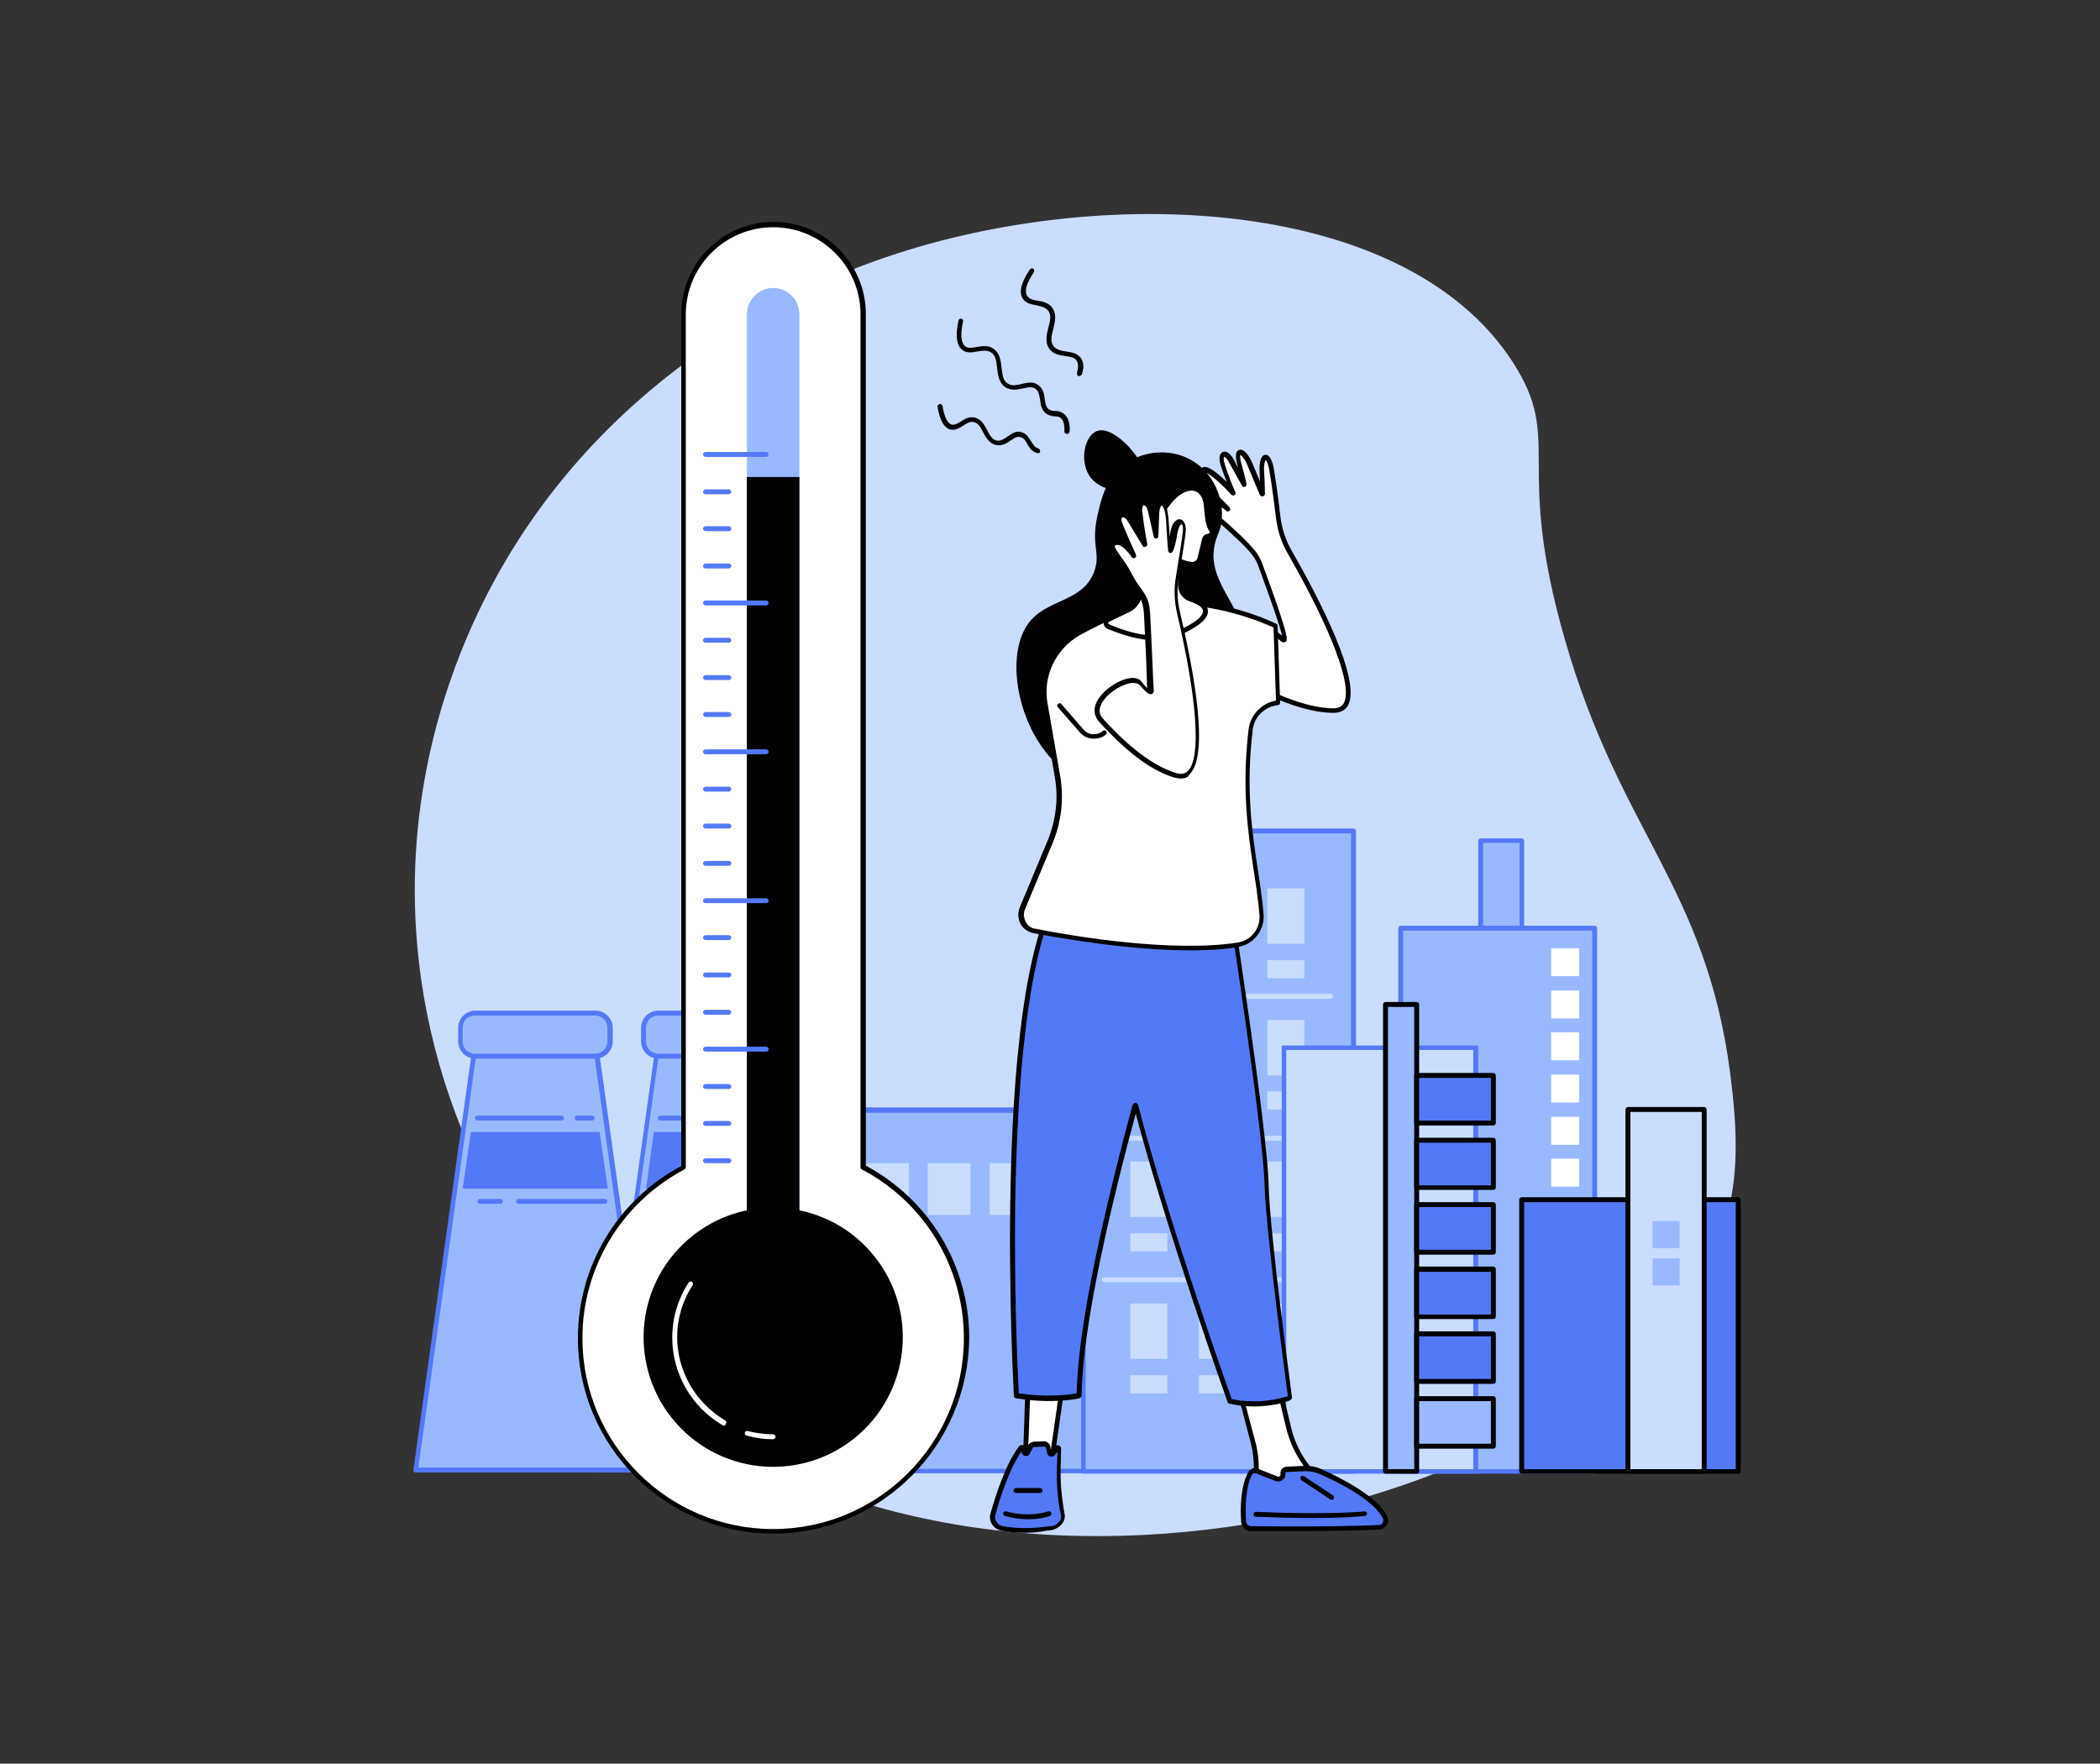 <?xml version="1.0" encoding="UTF-8"?>
<!-- Generator: Adobe Illustrator 28.2.0, SVG Export Plug-In . SVG Version: 6.00 Build 0)  -->
<svg xmlns="http://www.w3.org/2000/svg" xmlns:xlink="http://www.w3.org/1999/xlink" version="1.1" id="Layer_1" x="0px" y="0px" viewBox="0 0 512 430" style="enable-background:new 0 0 512 430;" xml:space="preserve">
<rect x="0" y="0" width="512" height="430" fill="#333333" stroke="none"/>
<style type="text/css">
	.st0{fill:#CADDFF;}
	.st1{fill:#99B9FF;}
	.st2{fill:#5479F7;}
	.st3{fill:#FFFFFF;}
</style>
<g id="High_stress_levels_5_">
	<g id="Winter_extreme_sports_7_">
		<g>
			<path class="st0" d="M115.2,152.3c-7,15.5-17.3,45-13.1,81.9c5.3,47.2,31.6,84.5,57.2,105.4c85,69.4,240.5,24.6,261.1-40.8     c3.7-11.9,3.2-23.4,1.4-37.4c-6-45.4-26.8-58.4-40.3-105.6c-12.5-43.5-0.2-48.1-12.6-67.4C342,46.6,264.4,44.4,211,64.5     C190.4,72.1,140.7,95.7,115.2,152.3z"></path>
		</g>
	</g>
	<g>
		<path d="M263.1,91.7c0,0-0.1,0-0.1,0c-0.3-0.1-0.5-0.4-0.4-0.7l0-0.1c0.2-1,0.4-2,0-2.8c-0.5-1-1.6-1.1-2.9-1.3    c-1.4-0.2-2.9-0.4-3.9-1.8c-1.1-1.6-0.6-3.4-0.2-5.1c0.4-1.5,0.8-3,0-4.1c-0.7-0.9-1.8-1.1-3-1.4c-1.3-0.2-2.6-0.5-3.3-1.7    c-0.9-1.6-0.3-3.9,1.8-7c0.2-0.3,0.5-0.3,0.8-0.2c0.3,0.2,0.3,0.5,0.2,0.8c-1.8,2.7-2.4,4.7-1.7,5.8c0.5,0.8,1.4,1,2.5,1.2    c1.3,0.2,2.8,0.5,3.7,1.8c1.1,1.6,0.6,3.4,0.2,5.1c-0.4,1.5-0.8,3,0,4.1c0.7,1,1.9,1.2,3.1,1.4c1.4,0.2,3,0.4,3.8,1.9    c0.7,1.2,0.4,2.5,0.1,3.6l0,0.1C263.6,91.5,263.3,91.7,263.1,91.7z"></path>
		<path d="M260.1,105.8C260.1,105.8,260.1,105.8,260.1,105.8c-0.3,0-0.6-0.3-0.6-0.6c0.1-1.6-0.2-2.7-0.9-3.3    c-0.4-0.3-0.8-0.4-1.4-0.4c-0.6,0-1.2-0.1-1.9-0.5c-1.3-0.8-1.6-2.2-1.7-3.5c-0.2-1-0.3-2-1-2.6c-0.8-0.7-1.9-0.5-3.2-0.2    c-1.4,0.3-2.9,0.6-4.3-0.3c-1.6-1.1-1.8-3-2-4.7c-0.2-1.6-0.3-3.1-1.5-3.8c-1-0.6-2.1-0.4-3.3-0.2c-1.3,0.2-2.6,0.5-3.7-0.4    c-1.4-1.1-1.7-3.5-0.9-7.2c0.1-0.3,0.4-0.5,0.7-0.4c0.3,0.1,0.5,0.4,0.4,0.7c-0.7,3.1-0.5,5.2,0.5,6c0.7,0.6,1.7,0.4,2.8,0.2    c1.3-0.2,2.8-0.5,4.1,0.4c1.6,1.1,1.8,3,2,4.7c0.2,1.6,0.3,3.1,1.5,3.8c1,0.7,2.2,0.4,3.4,0.1c1.4-0.3,2.9-0.7,4.2,0.4    c1.1,0.9,1.3,2.2,1.4,3.3c0.2,1.1,0.3,2.1,1.2,2.6c0.5,0.3,0.9,0.3,1.4,0.3c0.6,0,1.3,0.1,2.1,0.7c1,0.8,1.5,2.2,1.4,4.2    C260.7,105.6,260.5,105.8,260.1,105.8z"></path>
		<path d="M253.1,110.5C253.1,110.5,253,110.5,253.1,110.5c-1.4-0.2-2.1-1.3-2.6-2.2c-0.4-0.8-0.9-1.5-1.6-1.7    c-0.9-0.3-1.6,0.2-2.5,0.8c-1,0.7-2.1,1.4-3.6,1.1c-1.6-0.4-2.4-1.8-3.1-3.1c-0.6-1.2-1.2-2.3-2.3-2.5c-0.9-0.2-1.7,0.3-2.6,0.9    c-0.9,0.6-1.9,1.2-3.2,0.9c-1.5-0.5-2.5-2.3-3-5.5c-0.1-0.3,0.2-0.6,0.5-0.7c0.3-0.1,0.6,0.2,0.7,0.5c0.4,2.6,1.2,4.2,2.2,4.5    c0.7,0.2,1.4-0.2,2.2-0.7c1-0.6,2-1.3,3.4-1c1.6,0.3,2.4,1.8,3.1,3.1c0.6,1.2,1.2,2.3,2.3,2.5c1,0.2,1.8-0.4,2.7-1    c1-0.7,2.1-1.5,3.5-1c1.1,0.4,1.7,1.4,2.2,2.2c0.6,0.9,0.9,1.5,1.7,1.7c0.3,0.1,0.5,0.4,0.5,0.7    C253.6,110.3,253.4,110.5,253.1,110.5z"></path>
	</g>
	<g>
		<g>
			<g>
				<rect x="200.9" y="270.7" class="st1" width="68" height="88"></rect>
				<path class="st2" d="M268.9,359.2h-68c-0.3,0-0.6-0.3-0.6-0.6v-88c0-0.3,0.3-0.6,0.6-0.6h68c0.3,0,0.6,0.3,0.6,0.6v88      C269.5,359,269.3,359.2,268.9,359.2z M201.5,358.1h66.8v-86.8h-66.8V358.1z"></path>
			</g>
			<g>
				<rect x="211.2" y="283.6" class="st0" width="10.4" height="12.6"></rect>
				<rect x="226.2" y="283.6" class="st0" width="10.4" height="12.6"></rect>
				<rect x="241.3" y="283.6" class="st0" width="10.4" height="12.6"></rect>
			</g>
		</g>
		<g>
			<g>
				<g>
					<g>
						<polygon class="st1" points="190.2,257.5 160.1,257.5 145.9,358.4 204.3,358.4       "></polygon>
						<path class="st2" d="M204.3,359h-58.4c-0.2,0-0.3-0.1-0.4-0.2s-0.2-0.3-0.1-0.5l14.1-100.9c0-0.3,0.3-0.5,0.6-0.5h30.1        c0.3,0,0.5,0.2,0.6,0.5l14.1,100.9c0,0.2,0,0.3-0.1,0.5C204.6,358.9,204.5,359,204.3,359z M146.6,357.8h57l-14-99.8h-29.1        L146.6,357.8z"></path>
					</g>
					<g>
						<path class="st1" d="M188.1,257.6h-26c-2.9,0-5.3-2.4-5.3-5.3v0c0-2.9,2.4-5.3,5.3-5.3h26c2.9,0,5.3,2.4,5.3,5.3l0,0        C193.4,255.2,191.1,257.6,188.1,257.6z"></path>
						<path class="st2" d="M189.8,258.1h-29.3c-2.3,0-4.2-1.9-4.2-4.2v-3.3c0-2.3,1.9-4.2,4.2-4.2h29.3c2.3,0,4.2,1.9,4.2,4.2v3.3        C194,256.2,192.1,258.1,189.8,258.1z M160.5,247.6c-1.7,0-3,1.4-3,3v3.3c0,1.7,1.4,3,3,3h29.3c1.7,0,3-1.4,3-3v-3.3        c0-1.7-1.4-3-3-3H160.5z"></path>
					</g>
					<path class="st2" d="M189,273.2h-3.7c-0.3,0-0.6-0.3-0.6-0.6s0.3-0.6,0.6-0.6h3.7c0.3,0,0.6,0.3,0.6,0.6S189.4,273.2,189,273.2       z"></path>
					<path class="st2" d="M181.6,273.2H161c-0.3,0-0.6-0.3-0.6-0.6s0.3-0.6,0.6-0.6h20.5c0.3,0,0.6,0.3,0.6,0.6       S181.9,273.2,181.6,273.2z"></path>
					<path class="st2" d="M192.1,293.5H171c-0.3,0-0.6-0.3-0.6-0.6c0-0.3,0.3-0.6,0.6-0.6h21.1c0.3,0,0.6,0.3,0.6,0.6       C192.7,293.2,192.4,293.5,192.1,293.5z"></path>
					<path class="st2" d="M166.6,293.5h-5c-0.3,0-0.6-0.3-0.6-0.6c0-0.3,0.3-0.6,0.6-0.6h5c0.3,0,0.6,0.3,0.6,0.6       C167.2,293.2,166.9,293.5,166.6,293.5z"></path>
					<polygon class="st2" points="157.5,289.8 192.8,289.8 190.9,276 159.4,276      "></polygon>
				</g>
				<g>
					<g>
						<polygon class="st1" points="145.6,257.5 115.5,257.5 101.3,358.4 159.7,358.4       "></polygon>
						<path class="st2" d="M159.7,359h-58.4c-0.2,0-0.3-0.1-0.4-0.2c-0.1-0.1-0.2-0.3-0.1-0.5l14.1-100.9c0-0.3,0.3-0.5,0.6-0.5        h30.1c0.3,0,0.5,0.2,0.6,0.5l14.1,100.9c0,0.2,0,0.3-0.1,0.5C160,358.9,159.9,359,159.7,359z M102,357.8h57l-14-99.8H116        L102,357.8z"></path>
					</g>
					<g>
						<path class="st1" d="M143.5,257.6h-26c-2.9,0-5.3-2.4-5.3-5.3l0,0c0-2.9,2.4-5.3,5.3-5.3h26c2.9,0,5.3,2.4,5.3,5.3v0        C148.8,255.2,146.4,257.6,143.5,257.6z"></path>
						<path class="st2" d="M145.2,258.1h-29.3c-2.3,0-4.2-1.9-4.2-4.2v-3.3c0-2.3,1.9-4.2,4.2-4.2h29.3c2.3,0,4.2,1.9,4.2,4.2v3.3        C149.4,256.2,147.5,258.1,145.2,258.1z M115.8,247.6c-1.7,0-3,1.4-3,3v3.3c0,1.7,1.4,3,3,3h29.3c1.7,0,3-1.4,3-3v-3.3        c0-1.7-1.4-3-3-3H115.8z"></path>
					</g>
					<path class="st2" d="M144.4,273.2h-3.7c-0.3,0-0.6-0.3-0.6-0.6s0.3-0.6,0.6-0.6h3.7c0.3,0,0.6,0.3,0.6,0.6       S144.7,273.2,144.4,273.2z"></path>
					<path class="st2" d="M136.9,273.2h-20.5c-0.3,0-0.6-0.3-0.6-0.6s0.3-0.6,0.6-0.6h20.5c0.3,0,0.6,0.3,0.6,0.6       S137.3,273.2,136.9,273.2z"></path>
					<path class="st2" d="M147.5,293.5h-21.1c-0.3,0-0.6-0.3-0.6-0.6c0-0.3,0.3-0.6,0.6-0.6h21.1c0.3,0,0.6,0.3,0.6,0.6       C148,293.2,147.8,293.5,147.5,293.5z"></path>
					<path class="st2" d="M122,293.5h-5c-0.3,0-0.6-0.3-0.6-0.6c0-0.3,0.3-0.6,0.6-0.6h5c0.3,0,0.6,0.3,0.6,0.6       C122.6,293.2,122.3,293.5,122,293.5z"></path>
					<polygon class="st2" points="112.8,289.8 148.2,289.8 146.2,276 114.8,276      "></polygon>
				</g>
			</g>
		</g>
		<g>
			<g>
				<rect x="361" y="205" class="st1" width="10.1" height="35.9"></rect>
				<path class="st2" d="M371,241.4H361c-0.3,0-0.6-0.3-0.6-0.6V205c0-0.3,0.3-0.6,0.6-0.6H371c0.3,0,0.6,0.3,0.6,0.6v35.9      C371.6,241.1,371.4,241.4,371,241.4z M361.6,240.2h8.9v-34.7h-8.9V240.2z"></path>
			</g>
			<g>
				<rect x="341.6" y="226.3" class="st1" width="47.3" height="132.5"></rect>
				<path class="st2" d="M388.8,359.3h-47.3c-0.3,0-0.6-0.3-0.6-0.6V226.3c0-0.3,0.3-0.6,0.6-0.6h47.3c0.3,0,0.6,0.3,0.6,0.6v132.5      C389.4,359.1,389.2,359.3,388.8,359.3z M342.1,358.2h46.1V226.9h-46.1V358.2z"></path>
			</g>
			<rect x="378.2" y="231.2" class="st3" width="6.8" height="6.8"></rect>
			<rect x="378.2" y="241.5" class="st3" width="6.8" height="6.8"></rect>
			<rect x="378.2" y="251.7" class="st3" width="6.8" height="6.8"></rect>
			<rect x="378.2" y="262" class="st3" width="6.8" height="6.8"></rect>
			<rect x="378.2" y="272.3" class="st3" width="6.8" height="6.8"></rect>
			<rect x="378.2" y="282.5" class="st3" width="6.8" height="6.8"></rect>
			<rect x="378.2" y="292.8" class="st3" width="6.8" height="6.8"></rect>
			<rect x="378.2" y="303.1" class="st3" width="6.8" height="6.8"></rect>
			<rect x="378.2" y="313.3" class="st3" width="6.8" height="6.8"></rect>
			<rect x="378.2" y="323.6" class="st3" width="6.8" height="6.8"></rect>
			<rect x="378.2" y="333.9" class="st3" width="6.8" height="6.8"></rect>
		</g>
		<g>
			<g>
				<rect x="264.1" y="202.6" class="st1" width="65.8" height="156.1"></rect>
				<path class="st2" d="M330,359.3h-65.8c-0.3,0-0.6-0.3-0.6-0.6V202.6c0-0.3,0.3-0.6,0.6-0.6H330c0.3,0,0.6,0.3,0.6,0.6v156.1      C330.5,359.1,330.3,359.3,330,359.3z M264.7,358.2h64.7v-155h-64.7V358.2z"></path>
			</g>
			<g>
				<g>
					<rect x="275.6" y="216.6" class="st0" width="9" height="13.5"></rect>
					<rect x="292.3" y="216.6" class="st0" width="9" height="13.5"></rect>
					<rect x="309" y="216.6" class="st0" width="9" height="13.5"></rect>
				</g>
				<g>
					<rect x="275.6" y="234.1" class="st0" width="9" height="4.4"></rect>
					<rect x="292.3" y="234.1" class="st0" width="9" height="4.4"></rect>
					<rect x="309" y="234.1" class="st0" width="9" height="4.4"></rect>
				</g>
				<g>
					<rect x="275.6" y="248.7" class="st0" width="9" height="13.5"></rect>
					<rect x="292.3" y="248.7" class="st0" width="9" height="13.5"></rect>
					<rect x="309" y="248.7" class="st0" width="9" height="13.5"></rect>
				</g>
				<g>
					<rect x="275.6" y="266.1" class="st0" width="9" height="4.4"></rect>
					<rect x="292.3" y="266.1" class="st0" width="9" height="4.4"></rect>
					<rect x="309" y="266.1" class="st0" width="9" height="4.4"></rect>
				</g>
				<path class="st0" d="M324.4,243.5h-55.2c-0.3,0-0.6-0.3-0.6-0.6c0-0.3,0.3-0.6,0.6-0.6h55.2c0.3,0,0.6,0.3,0.6,0.6      C325,243.3,324.7,243.5,324.4,243.5z"></path>
				<g>
					<rect x="275.6" y="283.2" class="st0" width="9" height="13.5"></rect>
					<rect x="292.3" y="283.2" class="st0" width="9" height="13.5"></rect>
					<rect x="309" y="283.2" class="st0" width="9" height="13.5"></rect>
				</g>
				<g>
					<rect x="275.6" y="300.7" class="st0" width="9" height="4.4"></rect>
					<rect x="292.3" y="300.7" class="st0" width="9" height="4.4"></rect>
					<rect x="309" y="300.7" class="st0" width="9" height="4.4"></rect>
				</g>
				<path class="st0" d="M324.4,278.1h-55.2c-0.3,0-0.6-0.3-0.6-0.6s0.3-0.6,0.6-0.6h55.2c0.3,0,0.6,0.3,0.6,0.6      S324.7,278.1,324.4,278.1z"></path>
				<g>
					<rect x="275.6" y="317.8" class="st0" width="9" height="13.5"></rect>
					<rect x="292.3" y="317.8" class="st0" width="9" height="13.5"></rect>
					<rect x="309" y="317.8" class="st0" width="9" height="13.5"></rect>
				</g>
				<g>
					<rect x="275.6" y="335.3" class="st0" width="9" height="4.4"></rect>
					<rect x="292.3" y="335.3" class="st0" width="9" height="4.4"></rect>
					<rect x="309" y="335.3" class="st0" width="9" height="4.4"></rect>
				</g>
				<path class="st0" d="M324.4,312.6h-55.2c-0.3,0-0.6-0.3-0.6-0.6c0-0.3,0.3-0.6,0.6-0.6h55.2c0.3,0,0.6,0.3,0.6,0.6      C325,312.4,324.7,312.6,324.4,312.6z"></path>
			</g>
		</g>
		<g>
			<g>
				<rect x="371" y="292.5" class="st2" width="52.8" height="66.2"></rect>
				<path d="M423.8,359.3H371c-0.3,0-0.6-0.3-0.6-0.6v-66.2c0-0.3,0.3-0.6,0.6-0.6h52.8c0.3,0,0.6,0.3,0.6,0.6v66.2      C424.4,359.1,424.1,359.3,423.8,359.3z M371.6,358.2h51.6v-65.1h-51.6V358.2z"></path>
			</g>
			<g>
				<rect x="396.9" y="270.5" class="st0" width="18.6" height="88.2"></rect>
				<path d="M415.5,359.3h-18.6c-0.3,0-0.6-0.3-0.6-0.6v-88.2c0-0.3,0.3-0.6,0.6-0.6h18.6c0.3,0,0.6,0.3,0.6,0.6v88.2      C416,359.1,415.8,359.3,415.5,359.3z M397.5,358.2h17.4v-87.1h-17.4V358.2z"></path>
			</g>
			<rect x="402.9" y="306.8" class="st1" width="6.6" height="6.6"></rect>
			<rect x="402.9" y="297.7" class="st1" width="6.6" height="6.6"></rect>
		</g>
		<g>
			<g>
				<rect x="313" y="255.5" class="st0" width="46.8" height="103.3"></rect>
				<path class="st2" d="M360.4,359.3h-47.9V254.9h47.9V359.3z M313.6,358.2h45.6V256h-45.6V358.2z"></path>
			</g>
			<g>
				<rect x="337.8" y="244.9" class="st1" width="7.6" height="113.9"></rect>
				<path d="M345.4,359.3h-7.6c-0.3,0-0.6-0.3-0.6-0.6V244.9c0-0.3,0.3-0.6,0.6-0.6h7.6c0.3,0,0.6,0.3,0.6,0.6v113.9      C346,359.1,345.7,359.3,345.4,359.3z M338.4,358.2h6.4V245.5h-6.4V358.2z"></path>
			</g>
			<g>
				<rect x="345.4" y="262.2" class="st2" width="18.7" height="11.6"></rect>
				<path d="M364.1,274.4h-18.7c-0.3,0-0.6-0.3-0.6-0.6v-11.6c0-0.3,0.3-0.6,0.6-0.6h18.7c0.3,0,0.6,0.3,0.6,0.6v11.6      C364.7,274.1,364.4,274.4,364.1,274.4z M346,273.2h17.5v-10.4H346V273.2z"></path>
			</g>
			<g>
				<rect x="345.4" y="278" class="st2" width="18.7" height="11.6"></rect>
				<path d="M364.1,290.1h-18.7c-0.3,0-0.6-0.3-0.6-0.6V278c0-0.3,0.3-0.6,0.6-0.6h18.7c0.3,0,0.6,0.3,0.6,0.6v11.6      C364.7,289.9,364.4,290.1,364.1,290.1z M346,289h17.5v-10.4H346V289z"></path>
			</g>
			<g>
				<rect x="345.4" y="293.7" class="st2" width="18.7" height="11.6"></rect>
				<path d="M364.1,305.9h-18.7c-0.3,0-0.6-0.3-0.6-0.6v-11.6c0-0.3,0.3-0.6,0.6-0.6h18.7c0.3,0,0.6,0.3,0.6,0.6v11.6      C364.7,305.6,364.4,305.9,364.1,305.9z M346,304.7h17.5v-10.4H346V304.7z"></path>
			</g>
			<g>
				<rect x="345.4" y="309.5" class="st2" width="18.7" height="11.6"></rect>
				<path d="M364.1,321.6h-18.7c-0.3,0-0.6-0.3-0.6-0.6v-11.6c0-0.3,0.3-0.6,0.6-0.6h18.7c0.3,0,0.6,0.3,0.6,0.6v11.6      C364.7,321.4,364.4,321.6,364.1,321.6z M346,320.5h17.5v-10.4H346V320.5z"></path>
			</g>
			<g>
				<rect x="345.4" y="325.3" class="st2" width="18.7" height="11.6"></rect>
				<path d="M364.1,337.4h-18.7c-0.3,0-0.6-0.3-0.6-0.6v-11.6c0-0.3,0.3-0.6,0.6-0.6h18.7c0.3,0,0.6,0.3,0.6,0.6v11.6      C364.7,337.1,364.4,337.4,364.1,337.4z M346,336.2h17.5v-10.4H346V336.2z"></path>
			</g>
			<g>
				<rect x="345.4" y="341" class="st1" width="18.7" height="11.6"></rect>
				<path d="M364.1,353.2h-18.7c-0.3,0-0.6-0.3-0.6-0.6V341c0-0.3,0.3-0.6,0.6-0.6h18.7c0.3,0,0.6,0.3,0.6,0.6v11.6      C364.7,352.9,364.4,353.2,364.1,353.2z M346,352h17.5v-10.4H346V352z"></path>
			</g>
		</g>
	</g>
	<g>
		<g>
			<path class="st3" d="M210.4,284.5V76.6c0-12.1-9.8-21.9-21.9-21.9c-12.1,0-21.9,9.8-21.9,21.9v207.9c-15,7.9-25.2,23.6-25.2,41.7     c0,26,21.1,47.1,47.1,47.1c26,0,47.1-21.1,47.1-47.1C235.6,308.1,225.4,292.4,210.4,284.5z"></path>
			<path d="M188.5,373.9c-26.3,0-47.6-21.4-47.6-47.6c0-17.6,9.6-33.7,25.2-42V76.6c0-12.4,10.1-22.5,22.5-22.5     c12.4,0,22.5,10.1,22.5,22.5v207.6c15.5,8.3,25.2,24.4,25.2,42C236.1,352.5,214.8,373.9,188.5,373.9z M188.5,55.4     c-11.7,0-21.3,9.5-21.3,21.3v207.9c0,0.2-0.1,0.4-0.3,0.5c-15.3,8.1-24.9,23.8-24.9,41.2c0,25.6,20.8,46.5,46.5,46.5     c25.6,0,46.5-20.8,46.5-46.5c0-17.3-9.5-33.1-24.9-41.2c-0.2-0.1-0.3-0.3-0.3-0.5V76.6C209.8,64.9,200.2,55.4,188.5,55.4z"></path>
		</g>
		<path class="st1" d="M182.1,310.8V76.6c0-3.5,2.9-6.4,6.4-6.4s6.4,2.9,6.4,6.4v234.1H182.1z"></path>
		<g>
			<ellipse transform="matrix(0.752 -0.659 0.659 0.752 -168.207 204.952)" cx="188.5" cy="326.2" rx="31.6" ry="31.6"></ellipse>
			<path class="st3" d="M176.5,347.6c-0.1,0-0.2,0-0.3-0.1c-7.6-4.4-12.3-12.6-12.3-21.4c0-4.8,1.4-9.4,4-13.4     c0.2-0.3,0.5-0.3,0.8-0.2c0.3,0.2,0.3,0.5,0.2,0.8c-2.5,3.8-3.8,8.2-3.8,12.7c0,8.3,4.5,16.1,11.7,20.3c0.3,0.2,0.4,0.5,0.2,0.8     C176.9,347.5,176.7,347.6,176.5,347.6z"></path>
			<path class="st3" d="M188.5,350.9c-2.2,0-4.4-0.3-6.5-0.9c-0.3-0.1-0.5-0.4-0.4-0.7c0.1-0.3,0.4-0.5,0.7-0.4     c2,0.5,4.1,0.8,6.2,0.8c0.3,0,0.6,0.3,0.6,0.6S188.8,350.9,188.5,350.9z"></path>
			<rect x="182.1" y="116.3" width="12.8" height="194.5"></rect>
		</g>
		<g>
			<path class="st2" d="M186.8,111.4H172c-0.3,0-0.6-0.3-0.6-0.6c0-0.3,0.3-0.6,0.6-0.6h14.8c0.3,0,0.6,0.3,0.6,0.6     C187.4,111.1,187.1,111.4,186.8,111.4z"></path>
			<path class="st2" d="M177.7,120.5H172c-0.3,0-0.6-0.3-0.6-0.6c0-0.3,0.3-0.6,0.6-0.6h5.7c0.3,0,0.6,0.3,0.6,0.6     C178.3,120.2,178,120.5,177.7,120.5z"></path>
			<path class="st2" d="M177.7,129.5H172c-0.3,0-0.6-0.3-0.6-0.6c0-0.3,0.3-0.6,0.6-0.6h5.7c0.3,0,0.6,0.3,0.6,0.6     C178.3,129.3,178,129.5,177.7,129.5z"></path>
			<path class="st2" d="M177.7,138.6H172c-0.3,0-0.6-0.3-0.6-0.6c0-0.3,0.3-0.6,0.6-0.6h5.7c0.3,0,0.6,0.3,0.6,0.6     C178.3,138.3,178,138.6,177.7,138.6z"></path>
			<path class="st2" d="M186.8,147.6H172c-0.3,0-0.6-0.3-0.6-0.6c0-0.3,0.3-0.6,0.6-0.6h14.8c0.3,0,0.6,0.3,0.6,0.6     C187.4,147.4,187.1,147.6,186.8,147.6z"></path>
			<path class="st2" d="M177.7,156.7H172c-0.3,0-0.6-0.3-0.6-0.6c0-0.3,0.3-0.6,0.6-0.6h5.7c0.3,0,0.6,0.3,0.6,0.6     C178.3,156.4,178,156.7,177.7,156.7z"></path>
			<path class="st2" d="M177.7,165.8H172c-0.3,0-0.6-0.3-0.6-0.6c0-0.3,0.3-0.6,0.6-0.6h5.7c0.3,0,0.6,0.3,0.6,0.6     C178.3,165.5,178,165.8,177.7,165.8z"></path>
			<path class="st2" d="M177.7,174.8H172c-0.3,0-0.6-0.3-0.6-0.6c0-0.3,0.3-0.6,0.6-0.6h5.7c0.3,0,0.6,0.3,0.6,0.6     C178.3,174.6,178,174.8,177.7,174.8z"></path>
			<path class="st2" d="M186.8,183.9H172c-0.3,0-0.6-0.3-0.6-0.6s0.3-0.6,0.6-0.6h14.8c0.3,0,0.6,0.3,0.6,0.6     S187.1,183.9,186.8,183.9z"></path>
			<path class="st2" d="M177.7,193H172c-0.3,0-0.6-0.3-0.6-0.6c0-0.3,0.3-0.6,0.6-0.6h5.7c0.3,0,0.6,0.3,0.6,0.6     C178.3,192.7,178,193,177.7,193z"></path>
			<path class="st2" d="M177.7,202H172c-0.3,0-0.6-0.3-0.6-0.6c0-0.3,0.3-0.6,0.6-0.6h5.7c0.3,0,0.6,0.3,0.6,0.6     C178.3,201.8,178,202,177.7,202z"></path>
			<path class="st2" d="M177.7,211.1H172c-0.3,0-0.6-0.3-0.6-0.6c0-0.3,0.3-0.6,0.6-0.6h5.7c0.3,0,0.6,0.3,0.6,0.6     C178.3,210.8,178,211.1,177.7,211.1z"></path>
			<path class="st2" d="M186.8,220.2H172c-0.3,0-0.6-0.3-0.6-0.6s0.3-0.6,0.6-0.6h14.8c0.3,0,0.6,0.3,0.6,0.6     S187.1,220.2,186.8,220.2z"></path>
			<path class="st2" d="M177.7,229.2H172c-0.3,0-0.6-0.3-0.6-0.6c0-0.3,0.3-0.6,0.6-0.6h5.7c0.3,0,0.6,0.3,0.6,0.6     C178.3,229,178,229.2,177.7,229.2z"></path>
			<path class="st2" d="M177.7,238.3H172c-0.3,0-0.6-0.3-0.6-0.6c0-0.3,0.3-0.6,0.6-0.6h5.7c0.3,0,0.6,0.3,0.6,0.6     C178.3,238,178,238.3,177.7,238.3z"></path>
			<path class="st2" d="M177.7,247.4H172c-0.3,0-0.6-0.3-0.6-0.6c0-0.3,0.3-0.6,0.6-0.6h5.7c0.3,0,0.6,0.3,0.6,0.6     C178.3,247.1,178,247.4,177.7,247.4z"></path>
			<path class="st2" d="M186.8,256.4H172c-0.3,0-0.6-0.3-0.6-0.6c0-0.3,0.3-0.6,0.6-0.6h14.8c0.3,0,0.6,0.3,0.6,0.6     C187.4,256.2,187.1,256.4,186.8,256.4z"></path>
			<path class="st2" d="M177.7,265.5H172c-0.3,0-0.6-0.3-0.6-0.6c0-0.3,0.3-0.6,0.6-0.6h5.7c0.3,0,0.6,0.3,0.6,0.6     C178.3,265.2,178,265.5,177.7,265.5z"></path>
			<path class="st2" d="M177.7,274.5H172c-0.3,0-0.6-0.3-0.6-0.6c0-0.3,0.3-0.6,0.6-0.6h5.7c0.3,0,0.6,0.3,0.6,0.6     C178.3,274.3,178,274.5,177.7,274.5z"></path>
			<path class="st2" d="M177.7,283.6H172c-0.3,0-0.6-0.3-0.6-0.6s0.3-0.6,0.6-0.6h5.7c0.3,0,0.6,0.3,0.6,0.6S178,283.6,177.7,283.6z     "></path>
		</g>
	</g>
	<g>
		<g>
			<g>
				<path class="st3" d="M301.3,335.8l4.1,15.7c0.8,3.1,1,6.4,0.6,9.6l-0.8,6.6l20.9-3.4l-2.7-2c-4.7-3.5-8-8.5-9.3-14.1l-3.6-15.1      L301.3,335.8z"></path>
				<path d="M305.3,368.3c-0.1,0-0.3-0.1-0.4-0.2c-0.1-0.1-0.2-0.3-0.2-0.5l0.8-6.6c0.4-3.2,0.2-6.3-0.6-9.4l-4.1-15.7      c-0.1-0.3,0.1-0.6,0.4-0.7l9.2-2.7c0.2,0,0.3,0,0.5,0.1c0.1,0.1,0.2,0.2,0.3,0.4l3.6,15.1c1.3,5.5,4.6,10.4,9.1,13.8l2.7,2      c0.2,0.1,0.3,0.4,0.2,0.6c-0.1,0.2-0.2,0.4-0.5,0.4L305.3,368.3C305.3,368.3,305.3,368.3,305.3,368.3z M302,336.2l4,15.1      c0.9,3.2,1.1,6.5,0.7,9.8l-0.7,5.9l18.8-3.1l-1.6-1.2c-4.8-3.5-8.2-8.7-9.6-14.5l-3.5-14.5L302,336.2z"></path>
			</g>
			<g>
				<g>
					<path class="st2" d="M303.2,370.9c-0.2-2.8-0.2-8.3,1.6-11.7c0.3-0.6,1.1-0.9,1.7-0.6l4.8,1.9c0.7,0.3,1.6-0.2,1.6-1v-0.3       c0-0.5,0.4-0.8,0.8-0.9l4.1-0.2c1.5-0.1,3.1,0.2,4.5,0.8c4.3,1.9,13.3,6.4,15.5,11.1c0.5,1.1-0.3,2.3-1.5,2.3       c-3.7,0.2-13.2,0.5-31.2,0.3C304.1,372.6,303.3,371.9,303.2,370.9z"></path>
					<path d="M314.7,373.3c-2.9,0-6.1,0-9.7,0c-1.3,0-2.3-1-2.4-2.3c-0.2-3-0.2-8.5,1.7-12c0.5-0.9,1.5-1.3,2.4-0.9l4.8,1.9       c0.2,0.1,0.4,0,0.5-0.1c0.2-0.1,0.2-0.3,0.2-0.5v-0.3c0-0.8,0.6-1.4,1.4-1.5l4.1-0.2c1.6-0.1,3.3,0.2,4.7,0.9       c4.9,2.2,13.6,6.7,15.8,11.4c0.3,0.7,0.3,1.4-0.1,2.1c-0.4,0.7-1.1,1.1-1.9,1.1C333.1,373.1,326.4,373.3,314.7,373.3z        M303.8,370.9c0,0.6,0.6,1.2,1.2,1.2c17.8,0.2,27.2-0.1,31.2-0.3c0.4,0,0.7-0.2,0.9-0.5c0.2-0.3,0.2-0.7,0.1-1       c-2.1-4.6-11.3-9.1-15.2-10.8c-1.3-0.6-2.8-0.9-4.2-0.8l-4.1,0.2c-0.2,0-0.3,0.1-0.3,0.3v0.3c0,0.6-0.3,1.1-0.8,1.4       c-0.5,0.3-1.1,0.4-1.6,0.2l-4.8-1.9c-0.4-0.1-0.8,0-1,0.4C303.6,362.8,303.6,368,303.8,370.9z"></path>
				</g>
				<path d="M320,370.1c-3.8,0-8.4-0.1-13.8-0.3c-0.3,0-0.6-0.3-0.6-0.6c0-0.3,0.3-0.6,0.6-0.6c18,0.8,26.4-0.1,26.5-0.1      c0.3,0,0.6,0.2,0.6,0.5c0,0.3-0.2,0.6-0.5,0.6C332.8,369.6,328.7,370.1,320,370.1z"></path>
				<path d="M324.7,365.7c-0.1,0-0.2,0-0.3-0.1l-7.1-4.7c-0.3-0.2-0.3-0.5-0.2-0.8c0.2-0.3,0.5-0.3,0.8-0.2l7.1,4.7      c0.3,0.2,0.3,0.5,0.2,0.8C325.1,365.6,324.9,365.7,324.7,365.7z"></path>
			</g>
			<g>
				<polygon class="st3" points="258.9,338.4 256.4,356.1 250,356.1 250.6,338.7     "></polygon>
				<path d="M256.4,356.7H250c-0.2,0-0.3-0.1-0.4-0.2c-0.1-0.1-0.2-0.3-0.2-0.4l0.6-17.4c0-0.3,0.3-0.6,0.6-0.6l8.3-0.3      c0.2,0,0.3,0.1,0.5,0.2c0.1,0.1,0.2,0.3,0.1,0.5l-2.5,17.7C257,356.5,256.7,356.7,256.4,356.7z M250.6,355.6h5.3l2.4-16.6      l-7.1,0.2L250.6,355.6z"></path>
			</g>
			<g>
				<path class="st2" d="M309,288.8c-0.3-12.9-8.7-67.1-8.7-67.1l-9.1-0.6c0.6-1.8,0.9-2.7,0.9-2.7l-33.3-1.9      c-16.6,27.1-10.9,124-10.9,124c9,1.5,15.3,0,15.3,0c0.2-16.8,6.8-45.3,13.6-70.5c0-0.2,0.3-0.2,0.3,0      c7.4,28.7,22.8,71.7,22.8,71.7c7.9,1.8,14.8-0.8,14.8-0.8S309.3,301.7,309,288.8z"></path>
				<path d="M305.7,342.9c-1.9,0-3.9-0.2-6-0.7c-0.2,0-0.4-0.2-0.4-0.4c-0.2-0.4-14.9-41.9-22.4-70.3c-8.6,31.9-13,55-13.2,68.8      c0,0.3-0.2,0.5-0.5,0.6c-0.3,0.1-6.5,1.5-15.5,0c-0.3,0-0.5-0.3-0.5-0.5c0-0.2-1.4-24.6-0.8-51.9c0.8-36.8,4.8-61.1,11.8-72.5      c0.1-0.2,0.3-0.3,0.5-0.3l33.3,1.9c0.2,0,0.3,0.1,0.4,0.3c0.1,0.1,0.1,0.3,0.1,0.5c0,0-0.2,0.7-0.7,2l8.3,0.6      c0.3,0,0.5,0.2,0.5,0.5c0.1,0.5,8.4,54.4,8.7,67.2c0.3,12.8,5.7,51.6,5.7,52c0,0.3-0.1,0.5-0.4,0.6      C314.7,341.5,310.9,342.9,305.7,342.9z M300.3,341.1c6.4,1.4,12.1-0.2,13.7-0.7c-0.6-4.5-5.3-39.6-5.7-51.7      c-0.3-12.1-7.8-61.3-8.6-66.6l-8.6-0.6c-0.2,0-0.3-0.1-0.4-0.3c-0.1-0.1-0.1-0.3-0.1-0.5c0.3-0.9,0.5-1.6,0.6-2l-32.2-1.9      c-15.6,26.1-11,115.6-10.6,122.9c7.2,1.1,12.6,0.3,14.1,0c0.3-14.2,4.9-37.8,13.6-70.2c0.1-0.3,0.4-0.6,0.7-0.6c0,0,0,0,0,0      c0.3,0,0.6,0.2,0.7,0.6C284.6,296.8,298.9,337.2,300.3,341.1z"></path>
			</g>
			<g>
				<g>
					<path class="st2" d="M256.2,372.7c-2.6,0.3-6.3,0.9-11.9,0.1c-1.6-0.3-2.7-1.9-2.2-3.5c1.2-4.2,3.7-12,6.8-16.1       c0.2-0.3,0.7-0.2,0.8,0.1l0.1,0.7c0.1,0.4,0.7,0.5,0.9,0.1l0.7-1.5c0.2-0.3,0.4-0.4,0.8-0.5l2.4-0.1c0.5,0,1,0.3,1.1,0.8       l0.1,1.2c0,0.4,0.6,0.6,0.8,0.2l1-1.1c0.2-0.3,0.7-0.1,0.7,0.2l-0.1,4.6c-0.1,3.3,0.2,6.7,0.7,9.9l0.3,1.7       C259.3,371.1,257.7,372.5,256.2,372.7z"></path>
					<path d="M249.8,373.7c-1.6,0-3.5-0.1-5.6-0.5c-0.9-0.2-1.8-0.7-2.3-1.5c-0.5-0.8-0.7-1.8-0.4-2.7c1.2-4.3,3.7-12.1,6.9-16.3       c0.2-0.3,0.6-0.5,1-0.4c0.4,0.1,0.7,0.3,0.8,0.7l0,0.1l0,0.3l0.5-1.1c0.3-0.4,0.7-0.7,1.2-0.8l2.5-0.1c0.8-0.1,1.5,0.5,1.7,1.3       l0,0.1l0.1,0.8l0.9-0.9c0.3-0.3,0.7-0.4,1-0.3c0.4,0.1,0.7,0.5,0.6,0.9l-0.1,4.6c-0.1,3.3,0.2,6.6,0.7,9.8l0.3,1.7       c0.2,1.9-1.7,3.5-3.5,3.7c-0.3,0-0.7,0.1-1,0.1C253.7,373.5,252,373.7,249.8,373.7z M249.2,353.7c-3,4-5.4,11.5-6.5,15.6       c-0.2,0.6-0.1,1.3,0.3,1.8c0.3,0.5,0.9,0.9,1.5,1c4.8,0.8,8.2,0.4,10.7,0.1c0.4,0,0.7-0.1,1.1-0.1c1.2-0.1,2.5-1.2,2.4-2.4       l-0.3-1.6c-0.6-3.3-0.8-6.7-0.7-10.1l0.1-4l-0.6,0.7c-0.2,0.4-0.7,0.5-1.1,0.4c-0.5-0.1-0.8-0.5-0.8-0.9L255,353       c0-0.2-0.2-0.3-0.4-0.3l-2.5,0.1c-0.1,0-0.2,0.1-0.3,0.2l-0.7,1.4c-0.2,0.4-0.6,0.6-1.1,0.6c-0.5-0.1-0.8-0.4-0.9-0.9       L249.2,353.7z"></path>
				</g>
				<path d="M250.7,370.4c-1.6,0-3.5-0.2-5.7-0.8c-0.3-0.1-0.5-0.4-0.4-0.7c0.1-0.3,0.4-0.5,0.7-0.4c6,1.6,10.1,0,10.2,0      c0.3-0.1,0.6,0,0.8,0.3c0.1,0.3,0,0.6-0.3,0.8C255.8,369.7,253.9,370.4,250.7,370.4z"></path>
				<path d="M253.6,364h-5.9c-0.3,0-0.6-0.3-0.6-0.6c0-0.3,0.3-0.6,0.6-0.6h5.9c0.3,0,0.6,0.3,0.6,0.6      C254.2,363.7,253.9,364,253.6,364z"></path>
			</g>
		</g>
		<g>
			<g>
				<path class="st3" d="M307.6,114.8c0.2,3.4,0.2,5.6,0.2,5.6s-2-4.6-3-7.1c-1.5-3.6-3.9-4.6-2.7-0.1c1,3.6,1.2,4.7,1.2,4.7      s-2.4-4.2-3.1-5.6c-1.1-2.4-3.2-2.5-2.2,0.7c1.2,3.8,2.6,7,2.6,7s-7.2-8-7.7-5c-0.5,2.6,5.5,7.8,6.4,8.8c0.9,1-3.4-3.1-5.1-1.6      c-1.7,1.4,11,10,12.7,14.5c2,5.3,7.7,20.7,5.9,19.2c-8.6-7.2-12.6-5.7-12.6-5.7l-6.1,9.6c0,0,17.6,13.1,30.8,13.3      c10.7,0.1-4.4-28.1-10.5-38.6c-1.5-2.6-2.5-5.5-2.9-8.4c-0.6-4.8-1.5-11.7-1.9-13C308.7,109.8,307.4,111.7,307.6,114.8z"></path>
				<path d="M325.1,173.8C325.1,173.8,325,173.8,325.1,173.8c-13.3-0.1-30.5-12.9-31.2-13.4c-0.2-0.2-0.3-0.5-0.1-0.8l6.1-9.6      c0.1-0.1,0.2-0.2,0.3-0.2c0.2-0.1,4.2-1.4,12.4,5.2c-0.5-2.2-2.5-8.1-6-17.5l-0.2-0.4c-0.8-2.1-4.3-5.3-7.5-8.2      c-3.6-3.2-5.4-5-5.4-6.2c0-0.3,0.1-0.6,0.4-0.8c0.7-0.6,1.5-0.6,2.4-0.3c-2.3-2.5-4.1-4.9-3.8-6.6c0.1-0.8,0.6-1,0.9-1.1      c1.3-0.4,3.7,1.7,5.7,3.6c-0.5-1.2-1-2.6-1.5-4.1c-0.7-2.4,0.1-3,0.5-3.2c0.9-0.4,2,0.5,2.8,2c0.2,0.4,0.5,1,0.9,1.8      c0-0.2-0.1-0.4-0.1-0.6c-0.2-0.8-0.9-3.3,0.4-3.7c1.2-0.4,2.5,1.4,3.3,3.4c0.5,1.2,1.2,2.9,1.8,4.3c0-0.7-0.1-1.6-0.1-2.5      c-0.1-1.8,0.2-3.8,1.3-4c1.2-0.2,1.7,1.6,1.9,2.2c0.4,1.3,1.3,7.8,1.9,13.1c0.4,2.9,1.3,5.6,2.8,8.2      c6.6,11.5,17.1,31.7,13.6,37.7C327.9,173.2,326.7,173.8,325.1,173.8z M295,159.8c2.8,2,18.3,12.7,30,12.9c1.2,0,2.1-0.4,2.6-1.2      c2.3-4-2.8-17.6-13.6-36.5c-1.6-2.7-2.5-5.6-2.9-8.7c-0.9-7.4-1.6-12-1.9-12.9c-0.3-0.8-0.5-1.2-0.6-1.3      c-0.2,0.3-0.5,1.2-0.4,2.7c0.2,3.4,0.2,5.6,0.2,5.6c0,0.3-0.2,0.5-0.5,0.6c-0.3,0.1-0.5-0.1-0.7-0.3c0,0-2-4.6-3-7.1      c-0.7-1.8-1.5-2.5-1.8-2.7c-0.1,0.2-0.1,0.9,0.3,2.3c1,3.6,1.2,4.7,1.2,4.8c0.1,0.3-0.1,0.6-0.4,0.7c-0.3,0.1-0.6,0-0.7-0.3      c-0.1-0.2-2.4-4.3-3.1-5.6c-0.5-1.1-1.1-1.4-1.3-1.4c0,0.1-0.2,0.5,0.2,1.7c1.1,3.7,2.6,6.9,2.6,6.9c0.1,0.3,0,0.6-0.2,0.7      c-0.2,0.2-0.6,0.1-0.8-0.1c-2.8-3.1-6-5.7-6.7-5.5c0,0,0,0,0,0.2c-0.3,1.8,3.8,5.9,5.3,7.4c0.4,0.4,0.7,0.7,0.9,0.9      c0.3,0.4,0.3,0.7,0.1,0.9c-0.4,0.4-0.8,0.1-1.1-0.2c-2.1-1.5-3.5-2-4.1-1.6c0.1,0.8,2.9,3.4,5,5.2c3.2,2.9,6.9,6.3,7.8,8.7      l0.2,0.4c6.9,18.7,6.4,19.1,5.8,19.5c-0.1,0.1-0.5,0.3-1-0.1c-7.2-6-11-5.8-11.8-5.7L295,159.8z"></path>
			</g>
			<g>
				<path d="M290.3,112.1c-5.4-3-11.6-1.9-15.6,0.7c-5.1,3.4-6.3,9.2-7.2,13.2c-1.5,7.2,0.9,8.8-0.7,13.3c-2.9,7.8-11.8,6.5-16.3,13      c-6.8,9.9-0.3,33.9,15,38.7c10.2,3.3,20.2-3.9,23-5.8c8.3-5.9,17.2-17.6,15.3-29c-1.6-9.4-9.9-14.9-7.5-24      c0.6-2.3,1.5-3.2,1.6-5.9C298.2,122.1,296.4,115.5,290.3,112.1z"></path>
				<path d="M278.6,117.8c1.5-2.4-1.4-6.9-3.7-9.2c-0.8-0.8-4.6-4.6-7.5-3.5c-3,1.2-4.2,7.2-1.8,10.9      C268.7,120.6,276.8,120.6,278.6,117.8z"></path>
			</g>
			<g>
				<path class="st3" d="M252.1,226.9c10,1.9,33.8,5.9,49.8,3.5c3.5-0.5,6-3.6,5.8-7.1c-0.9-12.1-5.1-24.4-2.7-45.2      c0.4-3.5,3.2-6.3,6.7-6.8l-0.6-18.7c0,0-13.5-6.6-27.4-5.6c-7,0.5-14.8,4-20.8,7.4c-6.1,3.4-9.3,10.4-8.1,17.3l3.1,17.8      c0.9,5.3,0.3,10.8-1.8,15.7l-6.8,16.3C248.2,223.8,249.6,226.5,252.1,226.9z"></path>
				<path d="M290.2,231.7c-14.5,0-30.8-2.8-38.3-4.2c-1.3-0.3-2.5-1.1-3.1-2.3c-0.6-1.2-0.7-2.6-0.2-3.9l6.8-16.3      c2-4.9,2.7-10.2,1.8-15.4l-3.1-17.8c-1.2-7.1,2.2-14.3,8.4-17.9c5.5-3.1,13.6-7,21-7.5c14-1,27.6,5.6,27.7,5.7      c0.2,0.1,0.3,0.3,0.3,0.5l0.6,18.7c0,0.3-0.2,0.6-0.5,0.6c-3.3,0.4-5.9,2.9-6.2,6.2c-1.7,14.6-0.1,25,1.3,34.1      c0.6,3.8,1.1,7.4,1.4,11c0.1,3.8-2.6,7.1-6.3,7.7C298.4,231.5,294.4,231.7,290.2,231.7z M252.2,226.4c9.6,1.9,33.6,5.9,49.6,3.4      c3.2-0.5,5.4-3.3,5.3-6.5c-0.3-3.5-0.8-7.1-1.4-10.9c-1.4-9.2-3-19.7-1.3-34.4c0.4-3.7,3.1-6.5,6.7-7.2l-0.6-17.8      c-2.1-1-14.3-6.3-26.8-5.4c-7.2,0.5-15.1,4.3-20.5,7.3c-5.8,3.3-9,10-7.8,16.6l3.1,17.8c0.9,5.4,0.3,11-1.8,16.1l-6.8,16.3      c-0.4,0.9-0.3,2,0.1,2.9C250.4,225.5,251.2,226.2,252.2,226.4z"></path>
			</g>
			<g>
				<g>
					<g>
						<path class="st3" d="M281.2,131.7c0,0.3-1.7,6.5-3,12.8c-0.4,1.8-1.2,3.4-2.8,4.2l-5.2,2.5c-0.7,0.3-0.7,1.3,0,1.6        c3.3,1.4,10.7,4.3,16.7,1.8c11-4.7,6.7-7.4,3.4-8.5c-1.5-0.5-2.4-1.9-2.4-3.4c0.1-1.9,0.1-4.2,0.2-5.6        c0.8,0.3,1.6,0.5,2.4,0.6c1,0.1,2-0.5,2.2-1.5c0.3-1.6,0.9-3.7,1.1-4.7c0-0.2,0.2-0.4,0.4-0.5c0.5-0.2,1.1-0.2,1.4-0.8        c0.1-0.2,0.1-0.5-0.1-0.8c-1.5-1.9-1.1-5.6-1.6-7.4C292.2,115.5,283,120.1,281.2,131.7z"></path>
						<path d="M281.6,156.1c-3.4,0-7.3-1-11.6-2.8c-0.5-0.2-0.9-0.7-0.9-1.3c0-0.6,0.3-1.1,0.8-1.3l5.2-2.5c1.2-0.6,2.1-1.8,2.5-3.8        c1-4.6,2.2-9.2,2.7-11.4c0.2-0.7,0.3-1.2,0.3-1.3c1.2-8,6-12.9,9.8-13.1c2-0.1,3.5,1.1,4.1,3.3c0.2,0.7,0.2,1.5,0.3,2.4        c0.1,1.7,0.3,3.7,1.2,4.8c0.3,0.4,0.4,1,0.1,1.4c-0.4,0.7-1,0.8-1.4,0.9c-0.1,0-0.2,0.1-0.3,0.1c0,0,0,0,0,0        c-0.1,0.5-0.3,1.3-0.5,2.2c-0.2,0.8-0.4,1.7-0.6,2.5c-0.3,1.3-1.5,2.2-2.8,2c-0.6-0.1-1.2-0.2-1.8-0.4c0,1.4-0.1,3.3-0.2,4.8        c0,1.3,0.7,2.5,2,2.9c2.6,0.9,4,2.1,4,3.5c0.1,1.9-2.4,3.9-7.4,6.1C285.5,155.7,283.6,156.1,281.6,156.1z M281.7,131.7        c0,0.1-0.1,0.3-0.3,1.4c-0.6,2.2-1.7,6.8-2.7,11.4c-0.5,2.3-1.6,3.8-3.1,4.6l-5.2,2.5c-0.2,0.1-0.2,0.2-0.2,0.3        c0,0.1,0,0.2,0.2,0.3c6.7,2.9,12.2,3.5,16.2,1.8c5.9-2.5,6.7-4.2,6.7-5c0-0.9-1.2-1.7-3.3-2.4c-1.7-0.6-2.8-2.2-2.8-4        c0.1-1.9,0.1-4.2,0.2-5.6c0-0.2,0.1-0.4,0.3-0.5c0.2-0.1,0.3-0.1,0.5-0.1c0.8,0.3,1.5,0.5,2.3,0.6c0.7,0.1,1.4-0.4,1.5-1.1        c0.2-0.8,0.4-1.7,0.6-2.5c0.2-0.9,0.4-1.7,0.5-2.1c0.1-0.4,0.4-0.8,0.8-1c0.1,0,0.3-0.1,0.4-0.1c0.4-0.1,0.6-0.2,0.7-0.4        c0,0,0-0.1,0-0.1c-1.1-1.4-1.2-3.5-1.4-5.4c-0.1-0.9-0.1-1.7-0.3-2.2c-0.5-1.7-1.5-2.5-2.9-2.5        C287.2,119.8,282.9,124.5,281.7,131.7z M281.2,131.7L281.2,131.7L281.2,131.7z"></path>
					</g>
					<path d="M287.5,137.3c0,0-0.1,0-0.1,0c-3.1-0.8-4.6-3.1-4.7-3.2c-0.2-0.3-0.1-0.6,0.2-0.8c0.3-0.2,0.6-0.1,0.8,0.2       c0,0,1.4,2,4,2.7c0.3,0.1,0.5,0.4,0.4,0.7C288,137.2,287.8,137.3,287.5,137.3z"></path>
				</g>
			</g>
			<g>
				<path class="st3" d="M286.2,130.1c-0.5,3.3-1.1,4-1.1,4s-0.4-4.8-0.5-7.5c-0.3-5.2-2.7-5.5-2.9-0.9c-0.1,3.7-0.2,4.8-0.2,4.8      s-1.1-4.7-1.3-6.1c-0.4-2.6-3-2.7-2.6,0.2c0.4,3.9,1.2,7.9,1.2,7.9s-2.6-4.3-3.7-6.1c-1.1-1.9-3.3-1.4-2.3,1      c1,2.6,2.7,6.4,3.3,7.6c0.5,1.2-2.3-3.9-4.5-2.9c-2,0.9,1.4,3.4,3.3,7.2c2.7,5.4,4.4,5.2,4.7,10c0.4,5.5,0.7,16.5,0.9,18.8      c0.1,1.1-1,0.1-2.4-1.6c-2.6-3.1-13.8,4.2-9.7,8.8c4.8,5.3,11.5,11.5,18.2,13.5c10.2,3,3.7-27.9,0.9-39.6      c-0.7-2.9-0.8-5.9-0.3-8.8c0.8-4.7,1.6-9.9,1.7-11.1C289.1,126.4,286.8,126.3,286.2,130.1z"></path>
				<path d="M287.9,189.8c-0.5,0-0.9-0.1-1.5-0.2c-7-2-13.9-8.6-18.5-13.7c-1-1.2-1.3-2.6-0.8-4.1c1.1-3.1,5.1-5.8,8-6.4      c1.5-0.3,2.7,0,3.3,0.9c0.6,0.8,1,1.2,1.3,1.5c-0.1-1.1-0.1-3.2-0.2-5.7c-0.2-4.1-0.4-9.3-0.6-12.5c-0.2-2.8-0.8-3.7-2-5.4      c-0.7-1-1.6-2.3-2.7-4.4c-0.7-1.3-1.5-2.5-2.3-3.5c-1.1-1.5-1.9-2.6-1.6-3.5c0.1-0.4,0.4-0.8,0.9-1c1-0.4,2,0,2.8,0.7      c-0.7-1.5-1.4-3.3-2-4.7c-0.6-1.5-0.1-2.4,0.6-2.8c0.9-0.4,2.1,0.1,2.8,1.3c0.5,0.8,1.3,2.2,2.1,3.4c-0.2-1.4-0.5-3.2-0.7-4.9      c-0.2-1.9,0.6-2.7,1.4-2.8c0.9-0.1,2.1,0.7,2.3,2.4c0.1,0.4,0.2,1.1,0.4,1.9c0-0.2,0-0.4,0-0.6c0.1-2.4,0.7-3.8,1.8-3.8      c1.2,0,2,1.8,2.2,4.7c0.1,1.2,0.2,2.9,0.3,4.3c0-0.3,0.1-0.6,0.1-0.9c0.4-2.7,1.6-3.5,2.4-3.4c0.7,0.1,1.5,0.9,1.4,2.9      c-0.1,1.4-1,6.9-1.7,11.2c-0.5,2.8-0.4,5.7,0.3,8.6c3,12.7,7.4,34.7,2.3,39.5C289.7,189.5,288.9,189.8,287.9,189.8z       M276.2,166.5c-0.3,0-0.6,0-0.8,0.1c-2.6,0.5-6.2,3-7.1,5.6c-0.4,1.1-0.2,2.1,0.6,3c4.5,5,11.2,11.3,17.9,13.3      c1.2,0.3,2.1,0.2,2.8-0.5c3.3-3.2,2.3-17.5-2.6-38.4c-0.7-3-0.8-6.1-0.3-9c0.8-4.9,1.6-9.9,1.7-11.1c0.1-1.2-0.2-1.7-0.3-1.7      c-0.2,0-0.8,0.6-1.1,2.5c-0.5,3.3-1.1,4.2-1.2,4.3c-0.2,0.2-0.4,0.3-0.6,0.2c-0.2-0.1-0.4-0.3-0.4-0.5c0,0-0.4-4.8-0.5-7.5      c-0.2-2.6-0.8-3.5-1.1-3.6c-0.1,0-0.6,0.7-0.6,2.7c-0.1,3.6-0.2,4.8-0.2,4.9c0,0.3-0.3,0.5-0.5,0.5c-0.3,0-0.5-0.2-0.6-0.4      c0-0.2-1.1-4.7-1.4-6.2c-0.2-1-0.7-1.5-1-1.5c-0.3,0-0.5,0.6-0.4,1.5c0.4,3.8,1.2,7.9,1.2,7.9c0.1,0.3-0.1,0.6-0.4,0.7      c-0.3,0.1-0.6,0-0.7-0.2c0,0-2.6-4.3-3.7-6.1c-0.4-0.7-1-1-1.3-0.8c-0.2,0.1-0.3,0.6,0,1.3c1,2.6,2.8,6.5,3.3,7.6      c0.2,0.4,0.1,0.7-0.2,0.9c-0.5,0.3-0.8-0.1-1-0.5c-1.6-2.1-2.8-2.9-3.6-2.6c-0.1,0-0.2,0.1-0.3,0.2c-0.1,0.4,0.7,1.5,1.4,2.5      c0.7,1,1.7,2.3,2.4,3.7c1,2,1.9,3.2,2.6,4.2c1.2,1.7,2,2.8,2.2,5.9c0.2,3.3,0.4,8.4,0.6,12.6c0.1,2.8,0.2,5.3,0.3,6.2      c0.1,0.7-0.3,0.9-0.5,1c-0.5,0.2-1.2-0.1-2.9-2.2C277.3,166.6,276.8,166.5,276.2,166.5z"></path>
			</g>
			<path d="M266.7,180.1c-1.3,0-2.5-0.5-3.4-1.5l-5.4-6.2c-0.2-0.2-0.2-0.6,0.1-0.8c0.2-0.2,0.6-0.2,0.8,0.1l5.4,6.2     c1.2,1.4,3.3,1.5,4.7,0.3c0.2-0.2,0.6-0.2,0.8,0.1c0.2,0.2,0.2,0.6-0.1,0.8C268.8,179.8,267.8,180.1,266.7,180.1z"></path>
		</g>
	</g>
</g>
</svg>
